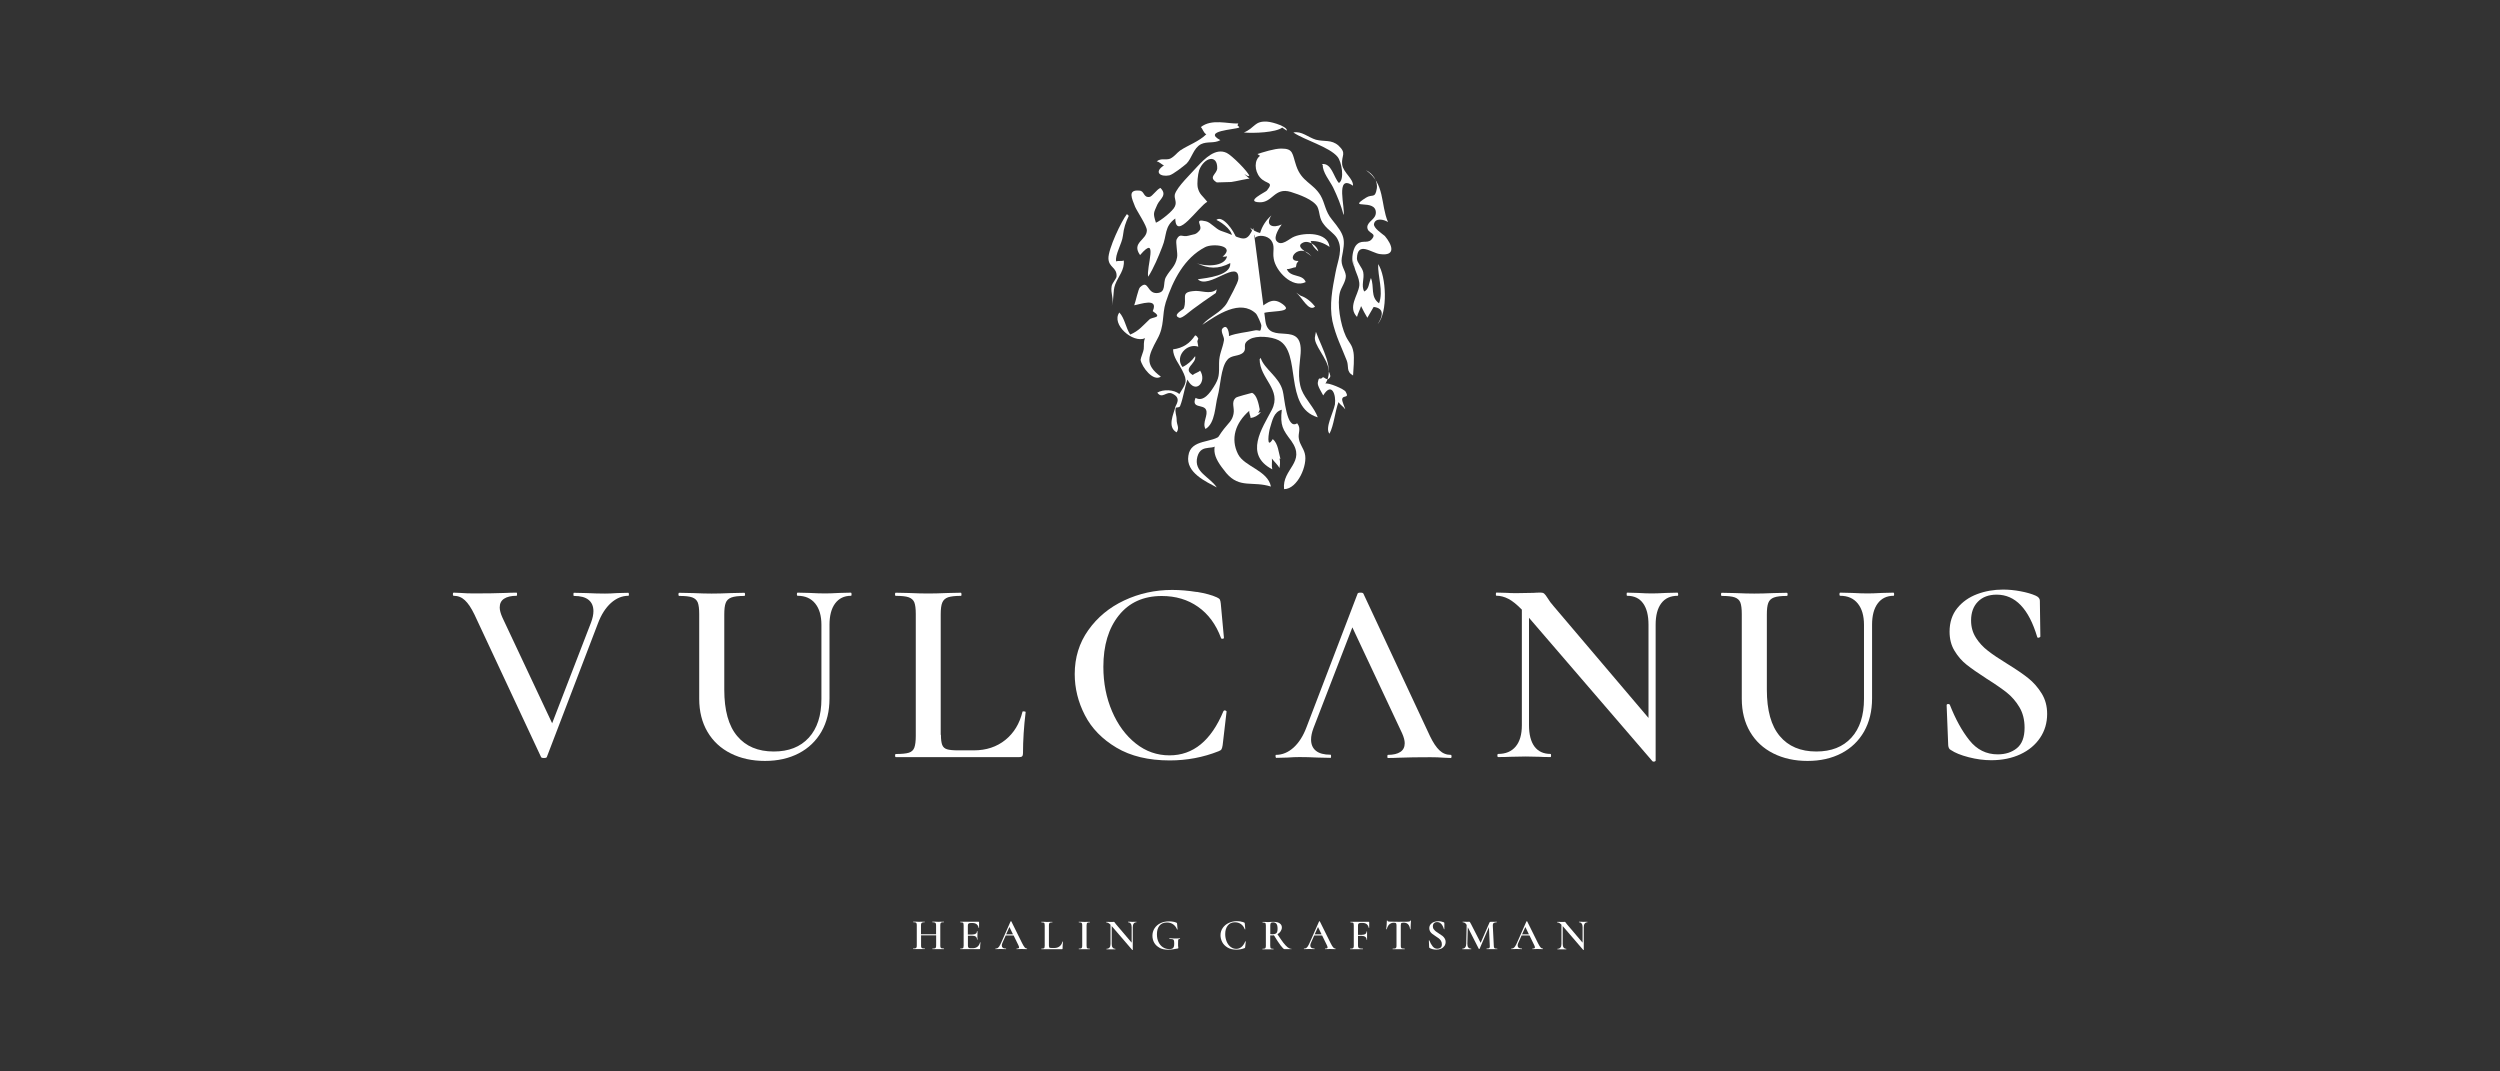 <?xml version="1.0" encoding="UTF-8"?> <svg xmlns="http://www.w3.org/2000/svg" id="Layer_1" data-name="Layer 1" viewBox="0 0 350 150"><rect x="0" y="0" width="350" height="150" fill="#333333" stroke="none"/><defs><style> .cls-1, .cls-2 { fill: #fff; } .cls-2 { fill-rule: evenodd; } </style></defs><g><path class="cls-1" d="m88.05,83.19c0,.15-.02.22-.07.22-.88,0-1.7.34-2.45,1.01-.75.68-1.36,1.63-1.82,2.86l-7.15,18.69c-.02.1-.16.15-.41.15s-.38-.05-.41-.15l-9.32-19.94c-.44-.91-.88-1.57-1.33-1.99-.44-.42-.97-.63-1.58-.63-.07,0-.11-.07-.11-.22s.04-.22.11-.22l.96.04c.59.05,1.22.07,1.88.07,1.69,0,3.18-.02,4.46-.07.39-.02.9-.04,1.51-.04.05,0,.07.07.07.22s-.03.22-.07.22c-.76,0-1.34.14-1.75.41s-.61.68-.61,1.22c0,.37.12.84.37,1.4l6.97,14.82,5.45-14.12c.22-.59.33-1.12.33-1.58,0-.69-.23-1.22-.68-1.58-.45-.37-1.14-.55-2.05-.55-.05,0-.07-.07-.07-.22s.02-.22.07-.22l1.77.04c.98.05,1.84.07,2.58.07.49,0,1.06-.02,1.7-.07l1.58-.04s.07.07.07.22Z"></path><path class="cls-1" d="m114.12,84.48c-.58-.71-1.39-1.07-2.45-1.07-.07,0-.11-.07-.11-.22s.04-.22.11-.22l1.66.04c.88.05,1.62.07,2.21.07.44,0,1.11-.02,1.99-.07l1.62-.04s.07.07.07.22-.03.22-.07.22c-.96,0-1.7.36-2.23,1.07-.53.71-.79,1.71-.79,2.99v10.32c0,1.77-.37,3.31-1.12,4.63-.75,1.31-1.81,2.33-3.17,3.04-1.36.71-2.94,1.07-4.74,1.07s-3.39-.35-4.79-1.05c-1.4-.7-2.49-1.71-3.26-3.02-.77-1.31-1.16-2.86-1.16-4.62v-11.87c0-.74-.07-1.28-.2-1.62-.14-.34-.4-.58-.79-.72-.39-.14-.99-.2-1.81-.2-.07,0-.11-.07-.11-.22s.04-.22.11-.22l1.92.04c1.08.05,1.95.07,2.62.07.74,0,1.65-.02,2.73-.07l1.84-.04c.07,0,.11.07.11.22s-.04.22-.11.22c-.81,0-1.41.07-1.81.22-.39.15-.66.4-.79.76-.14.36-.2.9-.2,1.64v10.5c0,2.9.6,5.07,1.81,6.5,1.2,1.44,2.91,2.16,5.12,2.16,2.09,0,3.72-.64,4.9-1.93,1.18-1.29,1.77-3.1,1.77-5.44v-10.36c0-1.28-.29-2.27-.87-2.99Z"></path><path class="cls-1" d="m131.73,102.87c0,.64.06,1.11.18,1.42.12.31.35.51.68.61.33.1.85.15,1.57.15h2.17c1.74,0,3.22-.49,4.42-1.46,1.2-.97,2-2.29,2.4-3.96,0-.02.05-.04.15-.04.2,0,.29.04.29.11-.25,2.06-.37,3.98-.37,5.75,0,.2-.04.34-.11.42-.07.09-.22.13-.44.13h-17.25c-.07,0-.11-.07-.11-.22s.04-.22.11-.22c.83,0,1.44-.06,1.82-.18.38-.12.64-.36.77-.72.13-.36.2-.9.2-1.64v-17.06c0-.74-.07-1.28-.2-1.62-.14-.34-.4-.58-.79-.72-.39-.14-1-.2-1.81-.2-.07,0-.11-.07-.11-.22s.04-.22.11-.22l1.84.04c1.08.05,1.98.07,2.69.07s1.63-.02,2.76-.07l1.84-.04s.07.07.07.22-.02.22-.07.22c-.81,0-1.41.07-1.81.2-.39.14-.66.38-.81.74-.15.36-.22.9-.22,1.64v16.88Z"></path><path class="cls-1" d="m167.54,82.86c1.19.2,2.13.45,2.82.77.22.1.36.2.42.31.06.11.1.3.13.57l.44,4.79c0,.07-.06.12-.18.13-.12.01-.2-.02-.22-.09-.71-1.92-1.79-3.38-3.23-4.39-1.44-1.01-3.13-1.51-5.07-1.51-2.55,0-4.56.9-6.01,2.71-1.45,1.81-2.17,4.21-2.17,7.21,0,2.26.41,4.34,1.22,6.23.81,1.89,1.92,3.39,3.32,4.5,1.4,1.11,2.97,1.66,4.72,1.66,3.32,0,5.83-2.06,7.55-6.19.05-.07.11-.11.18-.11.05,0,.1.02.17.06.06.04.09.07.09.09l-.55,4.72c-.05.3-.1.49-.17.59-.06.1-.19.18-.39.26-2.16.86-4.45,1.29-6.85,1.29-2.97,0-5.46-.6-7.46-1.79-2-1.19-3.48-2.71-4.42-4.55-.95-1.84-1.42-3.76-1.42-5.75,0-2.31.63-4.36,1.9-6.15,1.27-1.79,2.94-3.18,5.03-4.16,2.09-.98,4.32-1.47,6.71-1.47,1.11,0,2.25.1,3.45.29Z"></path><path class="cls-1" d="m234.95,83.19c0,.15-.03.22-.07.22-1.01,0-1.78.35-2.3,1.05-.53.7-.79,1.7-.79,3v19.05s-.06.09-.18.11c-.12.02-.21.01-.26-.04l-17.29-20.09v15.04c0,1.3.26,2.3.77,2.99.52.69,1.27,1.03,2.25,1.03.05,0,.07.07.07.22s-.03.22-.07.22c-.66,0-1.18-.01-1.55-.04l-1.92-.04-2.14.04c-.39.02-.97.04-1.73.04-.07,0-.11-.07-.11-.22s.04-.22.11-.22c1.06,0,1.87-.34,2.45-1.03.58-.69.87-1.68.87-2.99v-16.18c-.69-.71-1.32-1.22-1.88-1.51s-1.13-.44-1.69-.44c-.05,0-.07-.07-.07-.22s.03-.22.07-.22l1.47.04c.32.03.77.04,1.36.04l2.36-.04c.29-.02.64-.04,1.03-.04.2,0,.36.05.48.15s.28.31.48.63c.22.37.5.75.85,1.14l13.27,15.63v-13.05c0-1.3-.25-2.3-.76-3-.5-.7-1.25-1.05-2.23-1.05-.05,0-.07-.07-.07-.22s.02-.22.07-.22l1.51.04c.79.05,1.44.07,1.95.07.44,0,1.11-.02,1.99-.07l1.62-.04s.07.07.07.22Z"></path><path class="cls-1" d="m260.08,84.48c-.58-.71-1.39-1.07-2.45-1.07-.07,0-.11-.07-.11-.22s.04-.22.11-.22l1.66.04c.88.05,1.62.07,2.21.07.44,0,1.11-.02,1.99-.07l1.62-.04s.07.07.07.22-.03.22-.07.22c-.96,0-1.7.36-2.23,1.07-.53.71-.79,1.71-.79,2.99v10.32c0,1.77-.38,3.31-1.12,4.63-.75,1.31-1.81,2.33-3.17,3.04-1.36.71-2.94,1.07-4.74,1.07s-3.39-.35-4.79-1.05-2.49-1.71-3.26-3.02c-.77-1.31-1.16-2.86-1.16-4.62v-11.87c0-.74-.07-1.28-.2-1.62s-.4-.58-.79-.72c-.39-.14-1-.2-1.81-.2-.07,0-.11-.07-.11-.22s.04-.22.11-.22l1.92.04c1.08.05,1.95.07,2.62.07.74,0,1.65-.02,2.73-.07l1.84-.04c.07,0,.11.07.11.22s-.04.22-.11.22c-.81,0-1.41.07-1.81.22-.39.15-.66.4-.79.76-.14.36-.2.9-.2,1.64v10.5c0,2.9.6,5.07,1.81,6.5,1.2,1.44,2.91,2.16,5.12,2.16,2.09,0,3.72-.64,4.9-1.93,1.18-1.29,1.77-3.1,1.77-5.44v-10.36c0-1.28-.29-2.27-.87-2.99Z"></path><path class="cls-1" d="m276.63,89.29c.45.7,1.01,1.31,1.68,1.82.66.52,1.57,1.13,2.73,1.84,1.2.74,2.17,1.4,2.91,1.99.74.59,1.36,1.3,1.88,2.14.52.84.77,1.79.77,2.87,0,1.25-.33,2.37-.99,3.35-.66.98-1.58,1.75-2.76,2.3-1.18.55-2.54.83-4.09.83-1.01,0-2.06-.14-3.15-.42-1.09-.28-1.92-.62-2.49-1.01-.22-.1-.34-.32-.37-.66l-.22-5.57v-.04c0-.1.06-.15.18-.17.12-.01.21.02.26.09.79,2.01,1.7,3.68,2.75,4.99,1.04,1.31,2.36,1.97,3.96,1.97,1.08,0,1.98-.29,2.69-.87.71-.58,1.07-1.53,1.07-2.86,0-1.11-.24-2.06-.72-2.87-.48-.81-1.07-1.49-1.77-2.05-.7-.55-1.65-1.21-2.86-1.97-1.18-.76-2.1-1.41-2.76-1.93s-1.23-1.17-1.69-1.94c-.47-.76-.7-1.66-.7-2.69,0-1.3.36-2.4,1.07-3.28.71-.88,1.64-1.54,2.78-1.97,1.14-.43,2.35-.64,3.63-.64.81,0,1.63.08,2.47.24.84.16,1.54.36,2.1.61.39.17.59.41.59.7l.07,5.01c0,.07-.07.13-.2.17-.14.04-.22,0-.24-.09-1.18-3.96-3.07-5.93-5.68-5.93-1.11,0-1.98.33-2.62.98-.64.65-.96,1.53-.96,2.64,0,.91.23,1.71.68,2.41Z"></path><path class="cls-1" d="m178.57,105.9c0-.15.02-.22.07-.22.88,0,1.7-.34,2.45-1.01.75-.68,1.36-1.63,1.82-2.86l7.15-18.69c.02-.1.16-.15.41-.15s.38.05.41.15l9.32,19.94c.44.91.88,1.57,1.33,1.99.44.42.97.63,1.58.63.07,0,.11.07.11.22s-.04.22-.11.22l-.96-.04c-.59-.05-1.22-.07-1.88-.07-1.7,0-3.18.02-4.46.07-.39.02-.9.04-1.51.04-.05,0-.07-.07-.07-.22s.03-.22.07-.22c.76,0,1.35-.14,1.75-.41.41-.27.61-.68.61-1.22,0-.37-.12-.84-.37-1.4l-6.96-14.82-5.45,14.12c-.22.59-.33,1.12-.33,1.58,0,.69.23,1.22.68,1.58.45.37,1.14.55,2.05.55.05,0,.07.07.07.22s-.02.22-.07.22l-1.77-.04c-.98-.05-1.84-.07-2.58-.07-.49,0-1.06.02-1.7.07l-1.58.04s-.07-.07-.07-.22Z"></path></g><g><path class="cls-2" d="m175.46,31.93c-.76,1.7-1.2,1.7-2.72,1.07-.57-.25-1.26-.5-1.83-.69-.69-.25-1.45-1.2-2.08-1.33-1.83-.44-.38.63-.88,1.26-.57.69-.76.51-1.58.76-.88.25-1.14-.44-1.64.51-.19.38.19,1.96.06,2.53-.25,1.33-.95,1.64-1.58,2.78-.44.82.13,2.15-1.26,2.21-1.39.06-1.14-1.96-2.34-.82-.25.19-.63,2.08-.82,2.53.82-.13,3.47-1.14,2.59.82,1.52,1.01-.13.76-.5,1.2-.88.82-1.45,1.58-2.65,2.08-.63-.95-.76-2.27-1.52-3.09-1.2,1.64,1.89,4.36,3.6,3.6-.25.51-.13,1.01-.19,1.52,0,.25-.44,1.26-.44,1.52.19,1.01,1.77,3.09,2.84,2.34-2.34-1.7-1.77-2.9-.51-5.24,1.07-1.89.63-3.35,1.2-5.18,1.01-3.09,2.59-6.19,5.49-7.7,1.07-.57,4.36-.25,2.46,1.33.19,0,.44,0,.63-.06-.32,1.52-3.16,1.45-4.29.95,1.71.82,3.03.88,4.74,0,.13,1.77-3.28,2.08-4.55,2.27,1.52,1.52,5.81-3.03,5.68-.06,0,.51-1.33,2.84-1.58,3.35-.82,1.39-2.46,1.89-3.47,3.09,2.08-1.39,5.3-3.66,7.51-1.58.19.19.76,1.45.76,1.7-.13,1.2-.19.44-1.07.69-1.07.25-2.34.32-3.47.76.06-.38-.19-1.7-.82-1.14-.5.38.19,1.2.13,1.7-.19,1.2-.69,1.96-.69,3.22,0,1.58.06,2.08-.76,3.35-.51.82-1.45,2.15-2.53,1.52-.63,1.52,1.07.88,1.45,1.64.38.76-.57,1.83-.06,2.72,1.39-.82,1.33-3.28,1.71-4.61.38-1.33.44-4.04,1.33-5.05.57-.76,1.64-.44,2.27-1.07.57-.63-.32-1.14.88-1.83.95-.57,3.03-.38,4.04.13,3.28,1.7.63,9.35,5.49,10.8-.5-1.39-1.7-2.46-2.27-3.85-.63-1.7-.25-3.47-.13-5.11.32-4.8-4.42-1.01-4.93-4.48"></path><path class="cls-2" d="m172.37,33.44c.57-.88-1.2-2.27-2.08-2.65.88-.76,2.53,1.64,2.78,2.53"></path><path class="cls-2" d="m175.02,31.86c.38.38.88.63,1.39.76.32-1.01.82-1.77,1.58-2.46-.95,1.45.25,1.83,1.45,1.26-.32.44-1.14,1.7-.76,2.27.69.95,1.83-.32,2.53-.57,1.39-.57,4.67-.69,4.93,1.45-.82-.57-1.7-.88-2.65-.82.19.57.57,1.07,1.07,1.45-.13-.76-1.26-1.58-2.08-1.26-1.33.57.57,1.39,1.14,1.96-1.77-2.15-3.79.76-1.83.63-.44.57-.19.32-.38.88-.32,0-.88.32-1.26.25.5,1.26,2.21.63,2.65,1.83-1.89.95-4.23-1.58-4.48-3.28-.19-1.01.25-1.77-.38-2.59-.51-.63-1.71-.82-2.27-.32.06-.44-.32-.69-.38-1.01"></path><path class="cls-2" d="m175.9,43.29c1.2-.44,2.02-1.89,3.6-.76,1.96,1.39-2.02.82-2.97,1.45"></path><path class="cls-2" d="m176.41,21.82c-.82.57-.82,2.08,0,3.03.88,1.01,2.02.51.95,1.83-.13.19-3.16,1.58-1.01,1.64,1.83.06,2.08-2.15,4.36-1.45,1.2.38,3.16,1.07,3.73,2.08.38.82.19,1.64.95,2.53.51.69,1.33,1.14,1.77,1.83.95,1.58.13,3.09-.19,4.86-.44,2.27-.88,4.48-.44,6.76.5,2.21,1.26,3.6,2.02,5.56.32.82-.13,1.52.88,2.08.06-.82.19-2.46.06-3.22-.19-1.14-.57-1.26-1.07-2.27-.76-1.64-1.26-4.55-.82-6.19.19-.69.82-1.45.82-2.27-.06-.82-.76-1.39-.57-2.53.51-2.65.51-3.03-1.39-5.37-.95-1.14-.95-2.27-1.58-3.35-1.07-1.77-2.65-1.89-3.41-4.17-.57-1.7-.38-2.4-2.08-2.4-1.01,0-2.53.51-3.35.76"></path><path class="cls-2" d="m174.96,25.04c0-.13-2.02.38-2.59.44-.13,0-1.96.06-2.02.06-1.26-.76,0-1.14.06-1.96.06-2.02-1.83-1.58-2.53.25-.19.63-.32,1.83-.19,2.46.25.95.63,1.07,1.33,1.96-1.26.69-4.42,5.56-4.48,2.34-1.58,1.14-1.14,2.34-1.83,3.98-.51,1.33-1.2,2.97-1.96,4.17-.32-1.2,1.52-6.13-1.14-3.03-1.26-1.77.95-2.08.95-3.47,0-.63-1.33-2.59-1.64-3.28-.44-1.14-1.14-2.46.63-2.27.69.06.51,1.01,1.39.88.38-.06,1.01-1.07,1.52-1.26,1.01,1.01-.06,1.52-.44,2.34-.51,1.2-.63,1.14-.19,2.53.63-.25,2.4-1.64,2.65-2.27.32-.69-.13-1.07,0-1.7.32-1.07,2.27-2.9,3.16-3.91,1.01-1.07,2.53-2.65,4.1-1.89.69.32,3.03,2.65,3.16,3.22-.32.06-.38-.13-.69-.25"></path><path class="cls-2" d="m176.35,50.3c0,2.72,3.16,4.23,1.71,7.07-1.39,2.65-3.91,6.25.06,8.34-.13-.51,0-1.01-.06-1.52.32.44.82.88,1.07,1.33.06-.44.13-.88,0-1.33l.13.06c-.25-.88-.32-2.15-1.07-2.78-.95,1.58-.57-1.01-.38-1.58.32-1.01.5-2.21,1.64-2.53-.25,2.21.13,2.78,1.33,4.36,2.15,3.03-1.33,3.91-1.01,6.76,1.89,0,3.35-3.41,2.9-4.99-.19-.76-.69-1.26-.82-2.02-.19-.82.38-1.45-.25-2.21-1.52,1.01-1.77-3.73-2.02-4.55-.5-1.96-2.59-3.03-3.09-4.61"></path><path class="cls-2" d="m176.16,57.82c.19,0,.25-.25.32-.06-.38.44-.88.69-1.39.76,0-.25-.25-.69-.19-1.01-1.96,1.7-2.65,3.92-1.58,6.06.88,1.77,4.17,2.27,4.61,4.55-2.59-.82-4.36.32-6.25-1.89-1.96-2.4-2.34-3.6-.32-6.19.69-.88,1.14-1.14,1.33-2.08.19-.88-.38-1.64.32-2.27.06-.13,2.27-.69,2.27-.69.69.25.95,1.64,1.07,2.27v.13"></path><path class="cls-2" d="m170.98,60.85c-1.14,1.26-4.29.51-4.61,2.97-.38,2.34,2.46,3.6,3.98,4.42-1.01-1.52-3.28-2.15-2.72-4.29.57-2.08,2.53-.57,3.03-2.08"></path><path class="cls-2" d="m158.03,30.22c-.44.95-.69,1.64-.82,2.78-.13,1.14-1.14,2.65-.95,3.6.32-.13.76,0,1.07-.13.13,1.33-.76,2.21-1.2,3.35-.38,1.01-.13,2.15-.5,3.03.38-.95-.19-1.83,0-2.78.06-.44.69-1.07.69-1.39.06-1.26-1.07-1.2-1.14-2.46-.06-1.33,1.83-5.3,2.59-6.25"></path><path class="cls-2" d="m189.54,36.47c-.13,1.33.88,2.27.76,3.54-.19,1.39-1.64,2.97-.32,4.36.13-.51.44-1.07.57-1.52.25.51.57,1.14.88,1.64.25-.44.57-1.01.88-1.52,1.58.19,1.26,1.33.57,2.4,1.45-1.64,1.2-6.69.06-8.4-.06,1.77.76,3.79.13,5.49-1.26-.88-.63-2.34-1.14-3.54-.32.76-.25,1.58-.95,1.89-.44-.88.06-1.77-.13-2.72-.13-.63-.88-1.33-.88-1.89.06-2.53,2.08-.76,3.22-.63,2.34.32,1.7-1.33.69-2.53-.38-.32-1.64-1.14-1.52-1.7.19-.88,1.39-.63,1.96-.25-1.07-2.53-.38-5.37-3.09-7.26.95.44,1.7,1.52,1.52,2.59-.25,1.45-.63.69-1.52,1.26-2.78,1.77,1.39.06,1.39,2.08,0,.95-1.14,1.2-1.2,2.02,0,1.01,1.51.76.57,1.77-.63.63-1.45-.13-2.21.88-.38.57-.57,1.7-.38,2.4.06.19.13.32.19.51"></path><path class="cls-2" d="m185.19,23.09c-.06,1.01,1.01,2.27,1.45,3.16.57,1.2,1.14,2.53,1.45,3.85.32-.76-1.26-5.87,1.33-4.1.06-1.01-1.33-1.77-1.52-2.97-.13-1.33.69-1.52-.51-2.65-1.01-.88-1.96-.51-3.16-.82-1.07-.32-2.02-1.26-3.16-1.01,1.58,1.07,5.05,2.02,6.19,3.41.57.69,1.01,3.16.19,3.66-.76-.82-1.01-2.84-2.4-2.65"></path><path class="cls-2" d="m180.14,18.29c.19-.51-1.89-1.2-2.72-1.26-1.83-.13-1.71.88-3.28,1.52,1.39.13,4.48,0,5.37-.69"></path><path class="cls-2" d="m173.25,17.53c.06.19.25.13.25.32-.69.32-5.18.44-2.65,1.77-.88.5-1.83.13-2.72.57-1.07.57-1.26,1.96-2.02,2.72-.44.38-1.89,1.52-2.4,1.64-1.26.25-2.21-.44-.76-1.39-.32-.13-.63-.5-1.01-.57.63-.51,1.26-.13,1.89-.38.63-.32.88-.76,1.39-1.14,1.14-.76,2.65-1.26,3.66-2.27-.38-.19-.5-.76-.76-1.01,1.52-1.2,3.73-.44,5.24-.5"></path><path class="cls-2" d="m170.35,40.51c-1.01.82-2.21.06-3.35.25-1.77.19-.76.95-1.26,2.4-.06.19-1.71.95-.63,1.33.38.13,1.52-.95,1.89-1.2,1.01-.76,2.02-1.45,3.22-2.27"></path><path class="cls-2" d="m181.46,40.96c.82.63,1.77,2.78,2.65,1.96-.5-.63-1.2-1.26-2.02-1.52"></path><path class="cls-2" d="m184.11,47.08c-.32,1.14,1.83,3.16,1.89,4.74,0,.25.38.76.19,1.01-.38.63-.82-.13-1.01,0-.44.5-.5-.32-.69.76-.06.44.57,1.39.76,1.77,1.2-1.96,1.83-.06,1.64,1.26-.19,1.07-1.45,3.35-.76,4.1.63-1.2.76-3.09,1.26-4.42.25.38.69.63.95,1.01-.06-.25-.44-1.07-.44-1.39.06-.69,1.07-.06.5-1.07-.19-.38-2.46-1.33-2.84-1.14,1.33-2.08-.44-4.8-1.33-7.26"></path><path class="cls-2" d="m167.63,47.78s.06.38.13.76c-1.58-.57-3.35,1.39-2.21,2.84.69-.32,1.33-.88,1.77-1.52.25,1.07-1.89,1.7-.32,2.65.19-.25.82-.38,1.01-.63,1.01,1.52-.63,3.47-1.77,1.26-.44,1.26-.57,2.53-1.01,3.66-.06.32-.63.19-.63.32-.13.63.13,1.01.13,1.64,0,.76.44,1.07,0,1.77-1.39-.76-.38-2.65-.19-3.54.06-.32.95-1.26-.44-1.89-.82-.38-1.39.82-2.08-.13.82-.5,2.34-.44,3.09.19.95-1.52,1.2-1.77.38-3.35-.44-.88-1.26-1.83-1.26-2.9,1.39-.19,2.34-.82,3.09-1.96.25.06.32.25.44.44"></path></g><g><path class="cls-1" d="m132.17,132.84s0,.04-.02.04c-.14,0-.25,0-.33,0h-.46s-.51,0-.51,0c-.08,0-.18,0-.31,0,0,0-.01-.01-.01-.04s0-.04.01-.04c.16,0,.27-.01.34-.03.07-.02.12-.06.14-.12s.04-.15.04-.28v-1.42h-2.11v1.42c0,.12.01.21.04.27s.07.1.14.12c.07.02.18.03.34.03,0,0,.01.01.01.04s0,.04-.01.04c-.14,0-.25,0-.33,0h-.51s-.45,0-.45,0c-.08,0-.19,0-.33,0-.01,0-.02-.01-.02-.04s0-.04.02-.04c.15,0,.25-.01.32-.03s.11-.06.14-.12c.03-.06.04-.15.04-.27v-2.84c0-.12-.01-.21-.04-.27-.02-.06-.07-.1-.14-.12-.07-.02-.17-.03-.32-.03,0,0-.01-.01-.01-.04s0-.04.01-.04h.33c.18.01.33.02.44.02.14,0,.31,0,.51-.01h.33s.01,0,.01.03,0,.04-.01.04c-.15,0-.26.01-.33.04-.07.02-.12.07-.15.13-.03.06-.04.15-.04.27v1.25h2.11v-1.25c0-.12-.01-.21-.04-.27-.02-.06-.07-.1-.14-.13-.07-.02-.19-.04-.34-.04,0,0-.01-.01-.01-.04s0-.04.01-.04h.31c.19.01.36.02.51.02.11,0,.26,0,.46-.01h.33s.02,0,.02.03,0,.04-.02.04c-.15,0-.26.01-.32.03-.07.02-.11.06-.14.12-.02.06-.04.15-.04.27v2.84c0,.12.01.21.04.27s.07.1.14.12.18.03.32.03c.01,0,.02.01.02.04Z"></path><path class="cls-1" d="m137.22,131.92s.05,0,.05.02c-.04.31-.06.6-.06.85,0,.03,0,.06-.02.07-.01.01-.04.02-.07.02h-2.67s-.02-.01-.02-.04,0-.04.02-.04c.14,0,.24-.01.3-.03.06-.02.11-.06.13-.12.02-.06.03-.15.03-.27v-2.84c0-.12-.01-.21-.03-.27-.02-.06-.07-.1-.13-.12-.07-.02-.17-.03-.3-.03-.01,0-.02-.01-.02-.04s0-.04.02-.04h2.56s.06.02.06.06v.8s0,.01-.02.02c-.02,0-.03,0-.03,0-.1-.47-.39-.7-.86-.7h-.25c-.15,0-.26.03-.32.08s-.09.15-.09.28v1.25h.6c.45,0,.67-.15.67-.45,0-.01.01-.02.04-.02s.04,0,.04.02v.34s-.01.11-.01.2v.29c.01.13.02.24.02.31,0,.01-.01.02-.04.02s-.04,0-.04-.02c0-.17-.06-.3-.17-.39-.12-.09-.29-.13-.52-.13h-.58v1.39c0,.14.03.23.08.28.05.05.14.08.27.08h.3c.55,0,.9-.27,1.04-.8,0,0,0,0,.02,0Z"></path><path class="cls-1" d="m143.79,132.84s-.01.04-.03.04c-.08,0-.2,0-.37-.01-.17,0-.3-.01-.37-.01-.1,0-.22,0-.36.01s-.25.01-.33.01c-.02,0-.02-.01-.02-.04s0-.04.02-.04c.12,0,.21-.01.26-.04.06-.03.08-.07.08-.13s-.03-.17-.1-.31l-.66-1.35h-1.11l-.47,1.06c-.05.12-.08.23-.08.33,0,.14.05.25.15.33s.25.11.43.11c.02,0,.03.01.03.04s-.01.04-.03.04c-.07,0-.18,0-.31-.01-.16,0-.29-.01-.42-.01-.11,0-.24,0-.39.01-.13,0-.24.01-.33.01-.02,0-.03-.01-.03-.04s.01-.04.03-.04c.11,0,.21-.02.29-.07s.15-.13.23-.24c.08-.12.16-.29.27-.52l1.31-2.97s.03-.02.06-.02.05,0,.05.02l1.5,3.03c.15.29.27.5.37.61s.2.16.31.16c.02,0,.03.01.03.04Zm-1.97-2.03l-.5-1.03-.46,1.03h.96Z"></path><path class="cls-1" d="m146.85,132.36c0,.11.01.19.03.24.02.05.06.09.11.1s.14.02.26.02h.36c.29,0,.54-.08.74-.24.2-.16.33-.38.4-.66,0,0,0,0,.02,0,.03,0,.05,0,.05.02-.04.34-.06.66-.06.96,0,.03,0,.06-.02.07-.01.01-.04.02-.07.02h-2.87s-.02-.01-.02-.04,0-.04.02-.04c.14,0,.24-.01.3-.03.06-.02.11-.06.13-.12s.03-.15.03-.27v-2.84c0-.12-.01-.21-.03-.27-.02-.06-.07-.1-.13-.12-.07-.02-.17-.03-.3-.03-.01,0-.02-.01-.02-.04s0-.04.02-.04h.31c.18.01.33.02.45.02s.27,0,.46-.01h.31s.01,0,.01.03,0,.04-.01.04c-.14,0-.24.01-.3.03-.07.02-.11.06-.14.12s-.04.15-.04.27v2.81Z"></path><path class="cls-1" d="m152.14,132.66c.02.06.07.1.13.12.06.02.16.03.3.03,0,0,.01.01.01.04s0,.04-.01.04c-.13,0-.24,0-.32,0h-.45s-.44,0-.44,0c-.08,0-.18,0-.32,0-.01,0-.02-.01-.02-.04s0-.04.02-.04c.14,0,.24-.01.3-.03.06-.02.11-.06.13-.12s.04-.15.04-.27v-2.84c0-.12-.01-.21-.04-.27-.02-.06-.07-.1-.13-.12-.06-.02-.16-.03-.3-.03-.01,0-.02-.01-.02-.04s0-.04.02-.04h.32c.18.01.33.02.44.02.12,0,.28,0,.47-.01h.31s.01,0,.01.03,0,.04-.01.04c-.13,0-.24.01-.3.04-.07.02-.11.07-.13.13-.02.06-.03.15-.03.27v2.83c0,.13.01.22.03.28Z"></path><path class="cls-1" d="m159.11,129.08s0,.04-.01.04c-.17,0-.3.06-.38.18-.09.12-.13.28-.13.5v3.18s-.01.01-.03.02c-.02,0-.03,0-.04,0l-2.88-3.35v2.51c0,.22.04.38.13.5.09.11.21.17.38.17,0,0,.01.01.01.04s0,.04-.01.04c-.11,0-.2,0-.26,0h-.32s-.36,0-.36,0c-.07,0-.16,0-.29,0-.01,0-.02-.01-.02-.04s0-.04.02-.04c.18,0,.31-.06.41-.17.1-.11.14-.28.14-.5v-2.7c-.12-.12-.22-.2-.31-.25-.09-.05-.19-.07-.28-.07,0,0-.01-.01-.01-.04s0-.04.01-.04h.25c.05.01.13.01.23.01h.39s.11-.01.17-.01c.03,0,.06,0,.08.02.02.02.05.05.08.1.04.06.08.12.14.19l2.21,2.6v-2.17c0-.22-.04-.38-.13-.5s-.21-.18-.37-.18c0,0-.01-.01-.01-.04s0-.04.01-.04h.25c.13.01.24.02.33.02.07,0,.18,0,.33-.01h.27s.01,0,.01.03Z"></path><path class="cls-1" d="m162.36,132.7c-.33-.17-.59-.41-.76-.7s-.26-.63-.26-.99c0-.39.1-.74.3-1.05.2-.31.48-.55.84-.72.35-.17.75-.25,1.19-.25.19,0,.38.02.57.05.19.03.35.08.47.14.03.02.05.03.06.05.01.02.02.05.02.09l.07.8s-.01.02-.03.02c-.02,0-.03,0-.04-.02-.13-.31-.31-.55-.56-.72-.25-.17-.54-.25-.86-.25-.45,0-.8.15-1.04.44-.24.29-.36.7-.36,1.21,0,.41.07.77.22,1.08s.35.56.61.73c.26.17.55.26.88.26.18,0,.32-.02.42-.06.1-.04.17-.11.22-.22.05-.11.07-.26.07-.47s-.01-.36-.04-.45c-.02-.08-.08-.14-.16-.17s-.23-.04-.44-.04c-.02,0-.04-.02-.04-.05,0-.01,0-.02,0-.03,0-.01.01-.02.02-.02.34.02.61.03.82.03s.42,0,.64-.02c0,0,.02,0,.02.02,0,.01,0,.02,0,.03,0,.03-.01.04-.03.04-.08,0-.14,0-.18.04-.03.03-.06.09-.06.18s-.01.26-.01.49c0,.18,0,.32.02.39.01.08.02.13.02.15,0,.02,0,.04-.02.05-.01,0-.03.02-.06.03-.52.11-.98.17-1.38.17-.45,0-.84-.09-1.18-.26Z"></path><path class="cls-1" d="m173.71,129.02c.2.03.36.08.47.13.04.02.06.03.07.05s.02.05.02.1l.07.8s-.01.02-.03.02c-.02,0-.03,0-.04-.02-.12-.32-.3-.56-.54-.73-.24-.17-.52-.25-.84-.25-.43,0-.76.15-1,.45-.24.3-.36.7-.36,1.2,0,.38.07.72.2,1.04.13.32.32.57.55.75.23.18.5.28.79.28.55,0,.97-.34,1.26-1.03,0-.01.02-.02.03-.02,0,0,.02,0,.03,0,.01,0,.02.01.02.02l-.09.79s-.02.08-.03.1-.03.03-.06.04c-.36.14-.74.21-1.14.21-.5,0-.91-.1-1.24-.3-.33-.2-.58-.45-.74-.76-.16-.31-.24-.63-.24-.96,0-.38.11-.73.32-1.03s.49-.53.84-.69c.35-.16.72-.25,1.12-.25.18,0,.38.02.57.05Z"></path><path class="cls-1" d="m180.83,132.84s0,.04-.02.04h-.99c-.09,0-.27-.17-.53-.51s-.57-.82-.94-1.43c-.07.01-.13.02-.21.02-.15,0-.25,0-.31,0v1.44c0,.13.01.22.03.28s.07.1.13.12c.06.02.16.03.3.03,0,0,.01.01.01.04s0,.04-.01.04c-.14,0-.24,0-.32,0h-.45s-.44,0-.44,0c-.08,0-.19,0-.33,0-.01,0-.02-.01-.02-.04s0-.04.02-.04c.14,0,.24-.01.3-.03.06-.02.11-.06.13-.12s.04-.15.04-.27v-2.84c0-.12-.01-.21-.03-.27-.02-.06-.07-.1-.13-.12-.07-.02-.17-.03-.3-.03,0,0-.01-.01-.01-.04s0-.04.01-.04h.32c.18.01.33.02.44.02.12,0,.25,0,.39-.02.05,0,.11,0,.18-.01.07,0,.15,0,.23,0,.36,0,.65.07.84.21.2.14.3.33.3.57,0,.19-.06.37-.17.54-.11.17-.26.31-.45.41.34.52.62.92.84,1.21.23.29.43.5.61.64.18.13.35.2.52.2.01,0,.02.01.02.04Zm-2.64-2.05c.25,0,.42-.06.52-.17.1-.11.15-.31.15-.61,0-.33-.06-.56-.17-.69-.11-.13-.27-.19-.47-.19-.15,0-.25.03-.3.09s-.08.17-.08.33v1.23c.11.01.23.02.36.02Z"></path><path class="cls-1" d="m186.99,132.84s-.01.04-.03.04c-.08,0-.2,0-.37-.01-.17,0-.3-.01-.38-.01-.1,0-.22,0-.36.01s-.25.01-.33.01c-.02,0-.02-.01-.02-.04s0-.04.02-.04c.12,0,.21-.01.26-.04.06-.03.08-.07.08-.13s-.03-.17-.1-.31l-.66-1.35h-1.11l-.47,1.06c-.05.12-.08.23-.08.33,0,.14.05.25.15.33.1.07.25.11.43.11.02,0,.03.01.03.04s-.01.04-.03.04c-.07,0-.18,0-.31-.01-.16,0-.3-.01-.42-.01-.11,0-.24,0-.39.01-.13,0-.24.01-.33.01-.02,0-.03-.01-.03-.04s.01-.04.03-.04c.12,0,.21-.02.29-.07.08-.04.15-.13.23-.24s.16-.29.27-.52l1.31-2.97s.03-.02.06-.02.05,0,.05.02l1.5,3.03c.15.29.27.5.37.61.1.11.2.16.31.16.02,0,.03.01.03.04Zm-1.97-2.03l-.5-1.03-.46,1.03h.96Z"></path><path class="cls-1" d="m191.69,129.89s-.01.01-.03.02c-.02,0-.03,0-.03,0-.1-.47-.39-.7-.86-.7h-.25c-.15,0-.25.03-.31.08-.06.05-.09.14-.09.26v1.33h.5c.23,0,.4-.04.52-.12s.17-.19.17-.34c0-.01.01-.02.04-.02s.04,0,.04.02v.53c0,.13,0,.22,0,.29v.31s0,.02-.03.02-.04,0-.04-.02c0-.17-.06-.3-.18-.39s-.29-.14-.53-.14h-.49v1.33c0,.13.02.23.05.29s.1.1.19.13c.1.02.24.04.45.04,0,0,.01.01.01.04s0,.04-.01.04c-.16,0-.29,0-.39,0h-.61s-.45,0-.45,0c-.08,0-.19,0-.33,0-.01,0-.02-.01-.02-.04s0-.04.02-.04c.15,0,.25-.01.32-.03s.11-.06.14-.12.04-.15.04-.27v-2.84c0-.12-.01-.21-.03-.27-.02-.06-.07-.1-.13-.12-.07-.02-.17-.03-.3-.03-.01,0-.02-.01-.02-.04s0-.04.02-.04h2.56s.06.02.06.06v.8Z"></path><path class="cls-1" d="m194.51,129.4c-.16.15-.28.39-.37.7,0,0-.02.01-.04,0-.02,0-.03,0-.03-.02.02-.12.03-.32.06-.58.02-.26.03-.47.03-.61,0-.02.01-.03.04-.03s.04.01.04.03c0,.09.11.14.34.14.35.01.76.02,1.23.02.25,0,.5,0,.77-.01h.41c.16,0,.27-.02.34-.04.07-.02.12-.06.14-.12,0-.02.02-.02.04-.02s.03,0,.03.02c-.01.13-.02.32-.04.58-.01.26-.02.47-.02.63,0,0-.01.01-.03.01s-.04,0-.04-.01c-.04-.32-.14-.55-.29-.7-.15-.15-.36-.22-.61-.22-.11,0-.2.01-.26.03-.06.02-.09.06-.11.11-.02.05-.03.13-.03.24v2.83c0,.13.01.22.04.28.02.06.07.1.15.12s.19.03.35.03c.01,0,.02.01.02.04s0,.04-.02.04c-.14,0-.26,0-.34,0h-.5s-.48,0-.48,0c-.09,0-.2,0-.36,0,0,0-.01-.01-.01-.04s0-.04.01-.04c.16,0,.28-.01.35-.03.07-.02.12-.06.15-.12.03-.06.04-.15.04-.27v-2.84c0-.15-.02-.25-.07-.3-.05-.05-.15-.07-.31-.07-.25,0-.45.08-.61.23Z"></path><path class="cls-1" d="m200.73,130.09c.08.12.17.22.28.3.11.09.26.19.45.31.2.12.36.23.49.33.12.1.23.22.31.36.09.14.13.3.13.48,0,.21-.06.4-.17.56-.11.16-.26.29-.46.38-.2.09-.42.14-.68.14-.17,0-.34-.02-.53-.07-.18-.05-.32-.1-.41-.17-.04-.02-.06-.05-.06-.11l-.04-.93h0s.01-.03.03-.03c.02,0,.03,0,.04.02.13.34.28.61.46.83.17.22.39.33.66.33.18,0,.33-.05.45-.14.12-.1.18-.25.18-.48,0-.18-.04-.34-.12-.48-.08-.13-.18-.25-.3-.34s-.28-.2-.48-.33c-.2-.13-.35-.23-.46-.32s-.21-.2-.28-.32c-.08-.13-.12-.28-.12-.45,0-.22.06-.4.18-.55.12-.15.27-.26.46-.33.19-.07.39-.11.61-.11.13,0,.27.01.41.04.14.03.26.06.35.1.07.03.1.07.1.12v.84s0,.02-.02.03c-.02,0-.04,0-.04-.02-.2-.66-.51-.99-.95-.99-.18,0-.33.05-.44.16-.11.11-.16.25-.16.44,0,.15.04.29.11.4Z"></path><path class="cls-1" d="m209.65,132.84s0,.04-.01.04c-.14,0-.25,0-.33,0h-.44s-.44,0-.44,0c-.07,0-.18,0-.31,0,0,0-.01-.01-.01-.04s0-.04.01-.04c.14,0,.23-.01.3-.03.06-.02.11-.06.13-.12s.03-.15.02-.27l-.12-2.59-1.31,3.05s-.02.02-.05.02c-.02,0-.04,0-.06-.02l-1.54-3.03-.06,2.33c0,.22.04.38.13.5.09.11.22.17.4.17.01,0,.02.01.02.04s0,.04-.02.04c-.11,0-.2,0-.26,0h-.34s-.36,0-.36,0c-.06,0-.15,0-.26,0-.01,0-.02-.01-.02-.04s0-.04.02-.04c.17,0,.3-.06.39-.18s.14-.28.14-.49l.06-2.65c-.14-.25-.32-.37-.55-.37-.01,0-.02-.01-.02-.04s0-.04.02-.04h.26c.05.01.12.01.21.01h.29s.07-.01.12-.01c.05,0,.1.02.13.06.03.04.08.13.15.26l1.35,2.64,1.22-2.8c.02-.06.05-.1.08-.12.03-.02.07-.03.11-.03.03,0,.07,0,.11,0,.04,0,.1,0,.16,0h.34c.05-.01.13-.01.23-.01,0,0,.01.01.01.04s0,.04-.01.04c-.2,0-.34.04-.43.11-.09.07-.13.19-.12.35l.14,2.81c0,.13.02.22.05.28s.06.1.13.12.16.03.3.03c0,0,.01.01.01.04Z"></path><path class="cls-1" d="m216.02,132.84s-.01.04-.03.04c-.08,0-.2,0-.37-.01-.17,0-.3-.01-.38-.01-.1,0-.22,0-.36.01s-.25.01-.33.01c-.02,0-.02-.01-.02-.04s0-.04.02-.04c.12,0,.21-.01.26-.04.06-.03.08-.07.08-.13s-.03-.17-.1-.31l-.66-1.35h-1.11l-.47,1.06c-.05.12-.08.23-.08.33,0,.14.05.25.15.33.1.07.25.11.43.11.02,0,.03.01.03.04s-.01.04-.03.04c-.07,0-.18,0-.31-.01-.16,0-.3-.01-.42-.01-.11,0-.24,0-.39.01-.13,0-.24.01-.33.01-.02,0-.03-.01-.03-.04s.01-.04.03-.04c.12,0,.21-.02.29-.07.08-.04.15-.13.23-.24s.16-.29.27-.52l1.31-2.97s.03-.02.06-.02.05,0,.05.02l1.5,3.03c.15.29.27.5.37.61.1.11.2.16.31.16.02,0,.03.01.03.04Zm-1.97-2.03l-.5-1.03-.46,1.03h.96Z"></path><path class="cls-1" d="m222.25,129.08s0,.04-.01.04c-.17,0-.3.06-.38.18-.09.12-.13.28-.13.5v3.18s-.01.01-.03.02c-.02,0-.03,0-.04,0l-2.88-3.35v2.51c0,.22.04.38.13.5.09.11.21.17.37.17,0,0,.01.01.01.04s0,.04-.01.04c-.11,0-.2,0-.26,0h-.32s-.36,0-.36,0c-.07,0-.16,0-.29,0-.01,0-.02-.01-.02-.04s0-.04.02-.04c.18,0,.31-.06.41-.17.1-.11.14-.28.14-.5v-2.7c-.11-.12-.22-.2-.31-.25-.09-.05-.19-.07-.28-.07,0,0-.01-.01-.01-.04s0-.04.01-.04h.25c.05.01.13.01.23.01h.39s.11-.01.17-.01c.03,0,.06,0,.08.02.02.02.05.05.08.1.04.06.08.12.14.19l2.21,2.6v-2.17c0-.22-.04-.38-.13-.5s-.21-.18-.37-.18c0,0-.01-.01-.01-.04s0-.04.01-.04h.25c.13.01.24.02.33.02.07,0,.18,0,.33-.01h.27s.01,0,.01.03Z"></path></g></svg> 